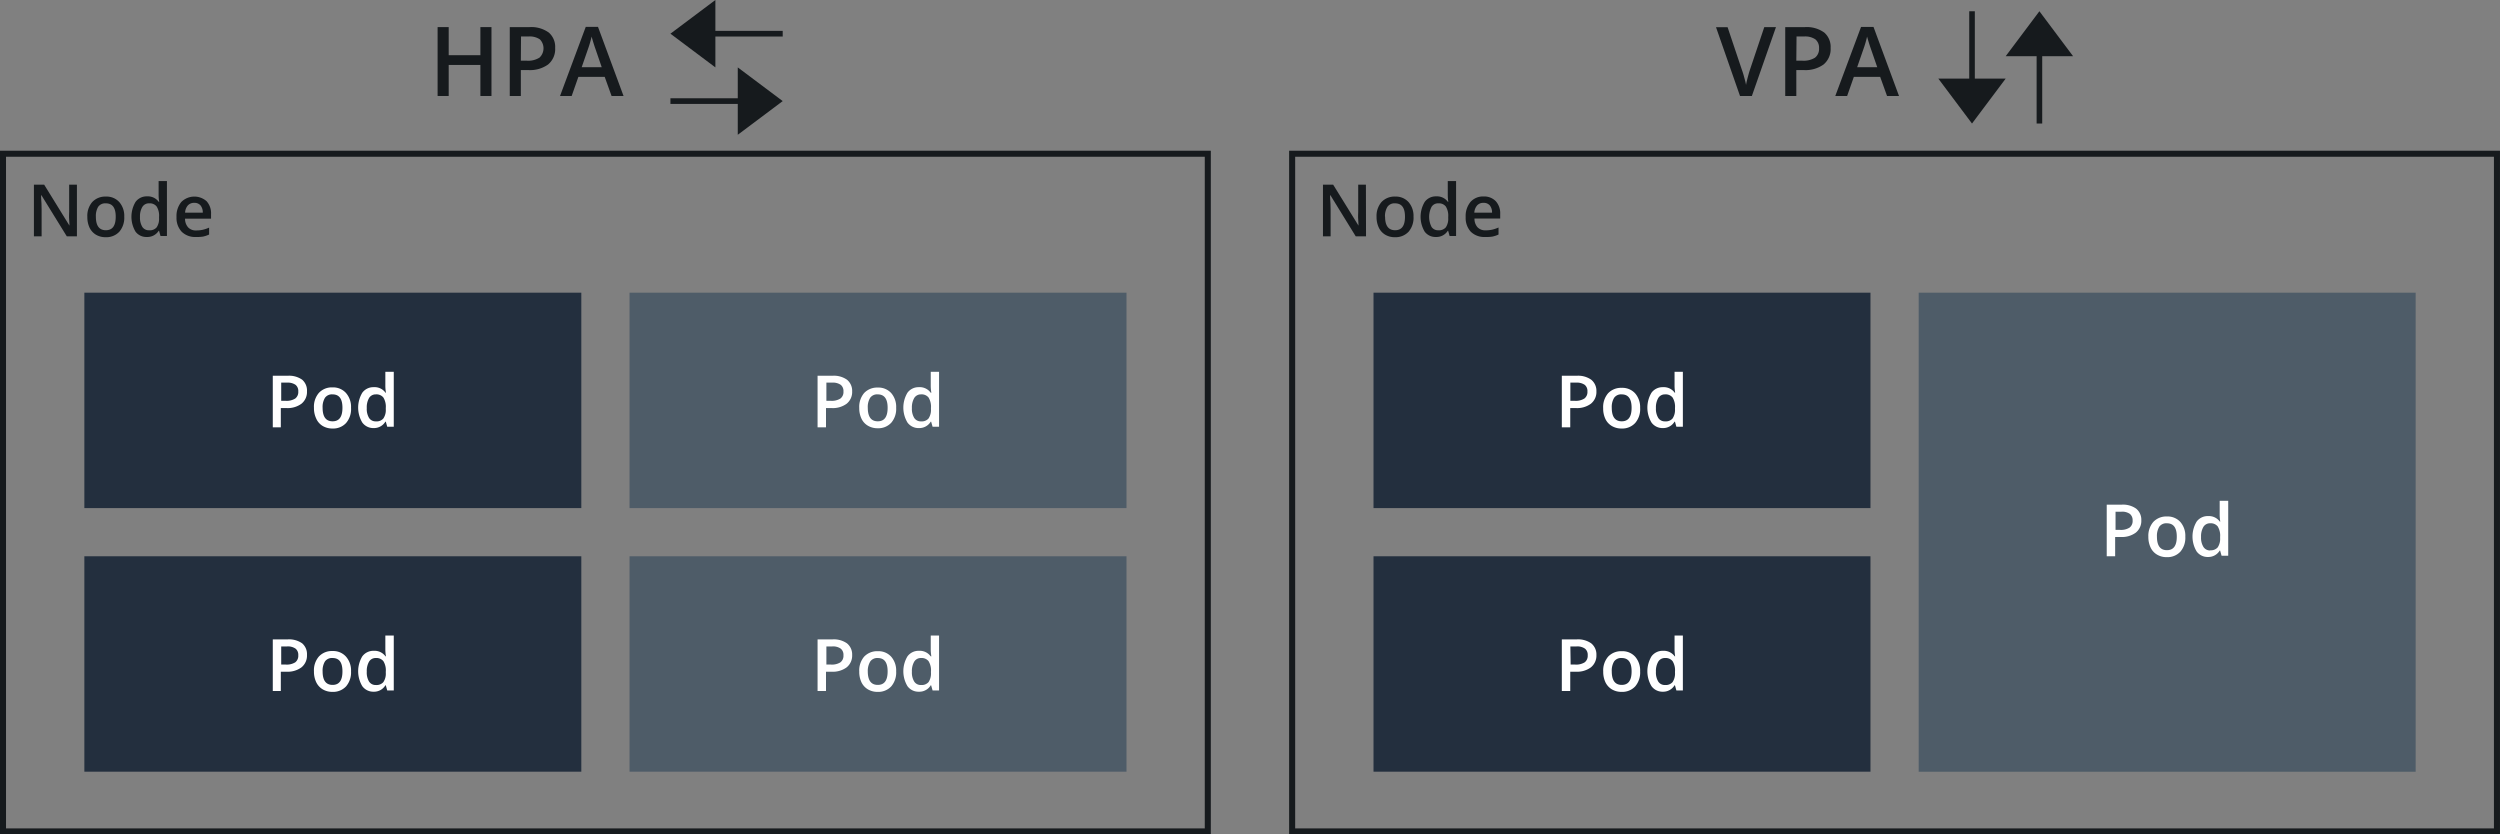 <svg xmlns="http://www.w3.org/2000/svg" viewBox="0 0 451.09 150.56"><rect x="0" y="0" width="451.09" height="150.56" fill="#808080" stroke="none"/><defs><style>.a{fill:#4e5c68;}.b{fill:#232f3e;}.c{fill:#fff;}.d{fill:none;stroke:#161a1d;stroke-miterlimit:10;stroke-width:1.09px;}.e{fill:#161a1d;}</style></defs><rect class="a" x="346.2" y="52.81" width="89.67" height="86.44"/><rect class="b" x="15.22" y="52.81" width="89.67" height="38.87"/><rect class="b" x="15.22" y="100.37" width="89.67" height="38.87"/><rect class="a" x="113.59" y="52.81" width="89.67" height="38.87"/><rect class="a" x="113.59" y="100.37" width="89.67" height="38.87"/><path class="c" d="M80.34,245.29a2.71,2.71,0,0,1-1,2.24,4.2,4.2,0,0,1-2.72.78h-1v3.48H74.17v-9.31h2.68a4.1,4.1,0,0,1,2.62.71A2.57,2.57,0,0,1,80.34,245.29ZM75.69,247h.81a2.9,2.9,0,0,0,1.72-.41,1.47,1.47,0,0,0,.55-1.27,1.43,1.43,0,0,0-.49-1.2,2.46,2.46,0,0,0-1.53-.4H75.69Z" transform="translate(-24.95 -174.68)"/><path class="c" d="M88.29,248.26A3.83,3.83,0,0,1,87.4,251a3.15,3.15,0,0,1-2.46,1,3.38,3.38,0,0,1-1.75-.45A2.91,2.91,0,0,1,82,250.19a4.35,4.35,0,0,1-.4-1.93,3.8,3.8,0,0,1,.88-2.68,3.17,3.17,0,0,1,2.47-1,3.11,3.11,0,0,1,2.42,1A3.79,3.79,0,0,1,88.29,248.26Zm-5.13,0c0,1.62.6,2.44,1.8,2.44s1.78-.82,1.78-2.44-.59-2.42-1.79-2.42a1.53,1.53,0,0,0-1.37.63A3.18,3.18,0,0,0,83.16,248.26Z" transform="translate(-24.95 -174.68)"/><path class="c" d="M92.38,251.92a2.46,2.46,0,0,1-2.06-1,5.23,5.23,0,0,1,0-5.38,2.49,2.49,0,0,1,2.08-1,2.41,2.41,0,0,1,2.11,1h.08a8,8,0,0,1-.11-1.2v-2.57H96v9.91H94.82l-.26-.92h-.07A2.39,2.39,0,0,1,92.38,251.92Zm.4-1.21a1.59,1.59,0,0,0,1.34-.52,2.7,2.7,0,0,0,.44-1.69v-.21a3.17,3.17,0,0,0-.44-1.89,1.6,1.6,0,0,0-1.35-.56,1.4,1.4,0,0,0-1.22.64,3.35,3.35,0,0,0-.42,1.83,3.15,3.15,0,0,0,.41,1.78A1.4,1.4,0,0,0,92.78,250.71Z" transform="translate(-24.95 -174.68)"/><path class="c" d="M80.34,292.86a2.72,2.72,0,0,1-1,2.24,4.2,4.2,0,0,1-2.72.78h-1v3.48H74.17v-9.31h2.68a4.1,4.1,0,0,1,2.62.71A2.57,2.57,0,0,1,80.34,292.86Zm-4.65,1.73h.81a2.91,2.91,0,0,0,1.72-.4,1.48,1.48,0,0,0,.55-1.28,1.42,1.42,0,0,0-.49-1.19,2.39,2.39,0,0,0-1.53-.4H75.69Z" transform="translate(-24.95 -174.68)"/><path class="c" d="M88.29,295.82a3.87,3.87,0,0,1-.89,2.7,3.19,3.19,0,0,1-2.46,1,3.38,3.38,0,0,1-1.75-.45A3,3,0,0,1,82,297.76a4.4,4.4,0,0,1-.4-1.94,3.79,3.79,0,0,1,.88-2.67,3.17,3.17,0,0,1,2.47-1,3.08,3.08,0,0,1,2.42,1A3.78,3.78,0,0,1,88.29,295.82Zm-5.13,0c0,1.63.6,2.44,1.8,2.44s1.78-.81,1.78-2.44-.59-2.41-1.79-2.41a1.55,1.55,0,0,0-1.37.62A3.22,3.22,0,0,0,83.16,295.82Z" transform="translate(-24.95 -174.68)"/><path class="c" d="M92.38,299.49a2.46,2.46,0,0,1-2.06-1,5.23,5.23,0,0,1,0-5.38,2.49,2.49,0,0,1,2.08-1,2.43,2.43,0,0,1,2.11,1h.08a7.76,7.76,0,0,1-.11-1.2v-2.56H96v9.91H94.82l-.26-.93h-.07A2.38,2.38,0,0,1,92.38,299.49Zm.4-1.21a1.62,1.62,0,0,0,1.34-.52,2.7,2.7,0,0,0,.44-1.69v-.21a3.12,3.12,0,0,0-.44-1.89,1.6,1.6,0,0,0-1.35-.56,1.38,1.38,0,0,0-1.22.64,3.33,3.33,0,0,0-.42,1.83,3.15,3.15,0,0,0,.41,1.78A1.4,1.4,0,0,0,92.78,298.28Z" transform="translate(-24.95 -174.68)"/><path class="c" d="M178.71,245.29a2.71,2.71,0,0,1-1,2.24,4.2,4.2,0,0,1-2.72.78h-1v3.48h-1.52v-9.31h2.68a4.1,4.1,0,0,1,2.62.71A2.57,2.57,0,0,1,178.71,245.29ZM174.06,247h.81a2.9,2.9,0,0,0,1.72-.41,1.47,1.47,0,0,0,.55-1.27,1.43,1.43,0,0,0-.49-1.2,2.46,2.46,0,0,0-1.53-.4h-1.06Z" transform="translate(-24.95 -174.68)"/><path class="c" d="M186.65,248.26a3.82,3.82,0,0,1-.88,2.69,3.16,3.16,0,0,1-2.47,1,3.34,3.34,0,0,1-1.74-.45,2.91,2.91,0,0,1-1.17-1.28,4.35,4.35,0,0,1-.4-1.93,3.84,3.84,0,0,1,.87-2.68,3.21,3.21,0,0,1,2.48-1,3.11,3.11,0,0,1,2.42,1A3.79,3.79,0,0,1,186.65,248.26Zm-5.12,0c0,1.62.6,2.44,1.8,2.44s1.78-.82,1.78-2.44-.6-2.42-1.79-2.42a1.53,1.53,0,0,0-1.37.63A3.18,3.18,0,0,0,181.53,248.26Z" transform="translate(-24.95 -174.68)"/><path class="c" d="M190.75,251.92a2.45,2.45,0,0,1-2.06-1,5.23,5.23,0,0,1,0-5.38,2.48,2.48,0,0,1,2.07-1,2.42,2.42,0,0,1,2.12,1H193a8,8,0,0,1-.11-1.2v-2.57h1.5v9.91h-1.17l-.26-.92h-.07A2.4,2.4,0,0,1,190.75,251.92Zm.4-1.21a1.6,1.6,0,0,0,1.34-.52,2.76,2.76,0,0,0,.44-1.69v-.21a3.17,3.17,0,0,0-.44-1.89,1.6,1.6,0,0,0-1.35-.56,1.4,1.4,0,0,0-1.22.64,3.34,3.34,0,0,0-.43,1.83,3.14,3.14,0,0,0,.42,1.78A1.39,1.39,0,0,0,191.15,250.71Z" transform="translate(-24.95 -174.68)"/><path class="c" d="M178.71,292.86a2.72,2.72,0,0,1-1,2.24,4.2,4.2,0,0,1-2.72.78h-1v3.48h-1.52v-9.31h2.68a4.1,4.1,0,0,1,2.62.71A2.57,2.57,0,0,1,178.71,292.86Zm-4.65,1.73h.81a2.91,2.91,0,0,0,1.72-.4,1.48,1.48,0,0,0,.55-1.28,1.42,1.42,0,0,0-.49-1.19,2.39,2.39,0,0,0-1.53-.4h-1.06Z" transform="translate(-24.95 -174.68)"/><path class="c" d="M186.65,295.82a3.87,3.87,0,0,1-.88,2.7,3.19,3.19,0,0,1-2.47,1,3.34,3.34,0,0,1-1.74-.45,3,3,0,0,1-1.17-1.28,4.4,4.4,0,0,1-.4-1.94,3.83,3.83,0,0,1,.87-2.67,3.21,3.21,0,0,1,2.48-1,3.08,3.08,0,0,1,2.42,1A3.78,3.78,0,0,1,186.65,295.82Zm-5.12,0c0,1.63.6,2.44,1.8,2.44s1.78-.81,1.78-2.44-.6-2.41-1.79-2.41A1.55,1.55,0,0,0,182,294,3.22,3.22,0,0,0,181.53,295.82Z" transform="translate(-24.95 -174.68)"/><path class="c" d="M190.75,299.49a2.45,2.45,0,0,1-2.06-1,5.23,5.23,0,0,1,0-5.38,2.48,2.48,0,0,1,2.07-1,2.43,2.43,0,0,1,2.12,1H193a7.76,7.76,0,0,1-.11-1.2v-2.56h1.5v9.91h-1.17l-.26-.93h-.07A2.39,2.39,0,0,1,190.75,299.49Zm.4-1.21a1.63,1.63,0,0,0,1.34-.52,2.76,2.76,0,0,0,.44-1.69v-.21a3.12,3.12,0,0,0-.44-1.89,1.6,1.6,0,0,0-1.35-.56,1.38,1.38,0,0,0-1.22.64,3.32,3.32,0,0,0-.43,1.83,3.14,3.14,0,0,0,.42,1.78A1.39,1.39,0,0,0,191.15,298.28Z" transform="translate(-24.95 -174.68)"/><rect class="d" x="0.54" y="27.74" width="217.39" height="122.28"/><path class="e" d="M38.83,217.32H37l-4.58-7.42h-.05l0,.41c.06.79.09,1.51.09,2.17v4.84H31.07V208h1.85l4.56,7.39h0c0-.1,0-.46-.05-1.07s0-1.09,0-1.44V208h1.4Z" transform="translate(-24.95 -174.68)"/><path class="e" d="M47.37,213.78a3.87,3.87,0,0,1-.88,2.7,3.19,3.19,0,0,1-2.47,1,3.34,3.34,0,0,1-1.74-.44,3,3,0,0,1-1.17-1.28,4.4,4.4,0,0,1-.4-1.94,3.83,3.83,0,0,1,.87-2.67,3.21,3.21,0,0,1,2.48-1,3.08,3.08,0,0,1,2.42,1A3.78,3.78,0,0,1,47.37,213.78Zm-5.12,0c0,1.63.6,2.44,1.8,2.44s1.78-.81,1.78-2.44-.6-2.41-1.79-2.41a1.55,1.55,0,0,0-1.37.62A3.2,3.2,0,0,0,42.25,213.78Z" transform="translate(-24.95 -174.68)"/><path class="e" d="M51.47,217.44a2.44,2.44,0,0,1-2.06-.95,5.23,5.23,0,0,1,0-5.38,2.48,2.48,0,0,1,2.07-1,2.44,2.44,0,0,1,2.12,1h.08a7.76,7.76,0,0,1-.11-1.2v-2.56h1.5v9.91H53.91l-.26-.93h-.07A2.4,2.4,0,0,1,51.47,217.44Zm.4-1.21a1.6,1.6,0,0,0,1.34-.52,2.71,2.71,0,0,0,.44-1.68v-.21a3.12,3.12,0,0,0-.44-1.89,1.58,1.58,0,0,0-1.35-.56,1.37,1.37,0,0,0-1.22.64,3.28,3.28,0,0,0-.43,1.82,3.18,3.18,0,0,0,.42,1.79A1.39,1.39,0,0,0,51.87,216.23Z" transform="translate(-24.95 -174.68)"/><path class="e" d="M60.3,217.44a3.42,3.42,0,0,1-2.57-.95,3.63,3.63,0,0,1-.93-2.64,4,4,0,0,1,.86-2.72,3.33,3.33,0,0,1,4.57-.14,3.23,3.23,0,0,1,.8,2.33v.81H58.34a2.3,2.3,0,0,0,.56,1.58,1.89,1.89,0,0,0,1.47.55,5.36,5.36,0,0,0,1.16-.12,6.25,6.25,0,0,0,1.15-.39V217a5.09,5.09,0,0,1-1.1.37A7.08,7.08,0,0,1,60.3,217.44ZM60,211.28a1.51,1.51,0,0,0-1.14.45,2.1,2.1,0,0,0-.51,1.32h3.19a2,2,0,0,0-.42-1.32A1.43,1.43,0,0,0,60,211.28Z" transform="translate(-24.95 -174.68)"/><path class="e" d="M113.63,192h-2v-5.6h-5.72V192h-2V179.57h2v5.07h5.72v-5.07h2Z" transform="translate(-24.95 -174.68)"/><path class="e" d="M125.12,183.32a3.61,3.61,0,0,1-1.28,3,5.6,5.6,0,0,1-3.62,1h-1.29V192h-2V179.57h3.57a5.38,5.38,0,0,1,3.49,1A3.4,3.4,0,0,1,125.12,183.32Zm-6.19,2.31H120a3.81,3.81,0,0,0,2.29-.55,2.31,2.31,0,0,0,.08-3.29,3.25,3.25,0,0,0-2-.53h-1.41Z" transform="translate(-24.95 -174.68)"/><path class="e" d="M135.3,192l-1.24-3.45h-4.75L128.1,192H126l4.64-12.47h2.21L137.46,192Zm-1.78-5.2-1.16-3.38c-.08-.22-.2-.58-.35-1.07s-.25-.84-.31-1.07a19.36,19.36,0,0,1-.67,2.29l-1.12,3.23Z" transform="translate(-24.95 -174.68)"/><polygon class="e" points="120.97 6.08 129.08 12.16 129.08 6.59 141.23 6.59 141.23 5.57 129.08 5.57 129.08 0 120.97 6.08"/><polygon class="e" points="141.23 18.24 133.12 12.16 133.12 17.73 120.97 17.73 120.97 18.75 133.12 18.75 133.12 24.32 141.23 18.24"/><path class="e" d="M343.29,179.57h2.11L341.05,192h-2.14l-4.33-12.41h2.09l2.59,7.72a13.39,13.39,0,0,1,.43,1.42A11.57,11.57,0,0,1,340,190c.07-.43.19-.93.34-1.49s.28-1,.37-1.26Z" transform="translate(-24.95 -174.68)"/><path class="e" d="M355.26,183.32a3.61,3.61,0,0,1-1.28,3,5.58,5.58,0,0,1-3.62,1h-1.29V192h-2V179.57h3.57a5.38,5.38,0,0,1,3.49,1A3.42,3.42,0,0,1,355.26,183.32Zm-6.19,2.31h1.08a3.88,3.88,0,0,0,2.29-.54,2,2,0,0,0,.73-1.7,1.94,1.94,0,0,0-.65-1.6,3.25,3.25,0,0,0-2-.53h-1.41Z" transform="translate(-24.95 -174.68)"/><path class="e" d="M365.44,192l-1.24-3.45h-4.75L358.24,192H356.1l4.65-12.46H363L367.6,192Zm-1.77-5.2-1.17-3.38c-.08-.22-.2-.58-.35-1.07s-.25-.84-.31-1.07a19.36,19.36,0,0,1-.67,2.29l-1.12,3.23Z" transform="translate(-24.95 -174.68)"/><polygon class="e" points="367.98 2.03 361.9 10.14 367.48 10.14 367.48 22.29 368.49 22.29 368.49 10.14 374.06 10.14 367.98 2.03"/><polygon class="e" points="355.82 22.29 361.9 14.18 356.33 14.18 356.33 2.03 355.32 2.03 355.32 14.18 349.74 14.18 355.82 22.29"/><rect class="d" x="233.15" y="27.74" width="217.39" height="122.28"/><path class="e" d="M271.43,217.32h-1.86L265,209.9h-.05l0,.41c.06.79.09,1.51.09,2.17v4.84h-1.38V208h1.84l4.57,7.39h0c0-.1,0-.46-.05-1.07s0-1.09,0-1.44V208h1.39Z" transform="translate(-24.95 -174.68)"/><path class="e" d="M280,213.78a3.87,3.87,0,0,1-.88,2.7,3.2,3.2,0,0,1-2.47,1,3.31,3.31,0,0,1-1.74-.44,3,3,0,0,1-1.17-1.28,4.4,4.4,0,0,1-.41-1.94,3.84,3.84,0,0,1,.88-2.67,3.2,3.2,0,0,1,2.48-1,3.08,3.08,0,0,1,2.42,1A3.83,3.83,0,0,1,280,213.78Zm-5.13,0c0,1.63.61,2.44,1.81,2.44s1.78-.81,1.78-2.44-.6-2.41-1.8-2.41a1.54,1.54,0,0,0-1.36.62A3.2,3.2,0,0,0,274.85,213.78Z" transform="translate(-24.95 -174.68)"/><path class="e" d="M284.08,217.44a2.44,2.44,0,0,1-2.06-.95,5.23,5.23,0,0,1,0-5.38,2.48,2.48,0,0,1,2.07-1,2.44,2.44,0,0,1,2.12,1h.07a9,9,0,0,1-.1-1.2v-2.56h1.5v9.91h-1.17l-.26-.93h-.07A2.4,2.4,0,0,1,284.08,217.44Zm.4-1.21a1.62,1.62,0,0,0,1.34-.52,2.71,2.71,0,0,0,.44-1.68v-.21a3.12,3.12,0,0,0-.44-1.89,1.58,1.58,0,0,0-1.35-.56,1.37,1.37,0,0,0-1.22.64,4,4,0,0,0,0,3.61A1.39,1.39,0,0,0,284.48,216.23Z" transform="translate(-24.95 -174.68)"/><path class="e" d="M292.9,217.44a3.45,3.45,0,0,1-2.57-.95,3.67,3.67,0,0,1-.92-2.64,4,4,0,0,1,.86-2.72,3,3,0,0,1,2.36-1,2.91,2.91,0,0,1,2.2.84,3.24,3.24,0,0,1,.81,2.33v.81H291a2.3,2.3,0,0,0,.55,1.58,1.92,1.92,0,0,0,1.47.55,5.39,5.39,0,0,0,1.17-.12,6.25,6.25,0,0,0,1.15-.39V217a5,5,0,0,1-1.11.37A7,7,0,0,1,292.9,217.44Zm-.27-6.16a1.48,1.48,0,0,0-1.14.45,2.16,2.16,0,0,0-.52,1.32h3.2a2,2,0,0,0-.42-1.32A1.43,1.43,0,0,0,292.63,211.28Z" transform="translate(-24.95 -174.68)"/><rect class="b" x="247.83" y="52.81" width="89.67" height="38.87"/><rect class="b" x="247.83" y="100.37" width="89.67" height="38.87"/><path class="c" d="M313,245.29a2.71,2.71,0,0,1-1,2.24,4.2,4.2,0,0,1-2.72.78h-1v3.48h-1.52v-9.31h2.68a4.1,4.1,0,0,1,2.62.71A2.57,2.57,0,0,1,313,245.29ZM308.3,247h.81a2.9,2.9,0,0,0,1.72-.41,1.47,1.47,0,0,0,.55-1.27,1.43,1.43,0,0,0-.49-1.2,2.46,2.46,0,0,0-1.53-.4H308.3Z" transform="translate(-24.95 -174.68)"/><path class="c" d="M320.89,248.26A3.82,3.82,0,0,1,320,251a3.16,3.16,0,0,1-2.47,1,3.34,3.34,0,0,1-1.74-.45,2.91,2.91,0,0,1-1.17-1.28,4.35,4.35,0,0,1-.4-1.93,3.84,3.84,0,0,1,.87-2.68,3.21,3.21,0,0,1,2.48-1,3.11,3.11,0,0,1,2.42,1A3.79,3.79,0,0,1,320.89,248.26Zm-5.12,0c0,1.62.6,2.44,1.8,2.44s1.78-.82,1.78-2.44-.6-2.42-1.79-2.42a1.53,1.53,0,0,0-1.37.63A3.18,3.18,0,0,0,315.77,248.26Z" transform="translate(-24.95 -174.68)"/><path class="c" d="M325,251.92a2.45,2.45,0,0,1-2.06-1,5.23,5.23,0,0,1,0-5.38,2.48,2.48,0,0,1,2.07-1,2.42,2.42,0,0,1,2.12,1h.08a8,8,0,0,1-.11-1.2v-2.57h1.5v9.91h-1.17l-.26-.92h-.07A2.39,2.39,0,0,1,325,251.92Zm.4-1.21a1.6,1.6,0,0,0,1.34-.52,2.76,2.76,0,0,0,.44-1.69v-.21a3.17,3.17,0,0,0-.44-1.89,1.6,1.6,0,0,0-1.35-.56,1.4,1.4,0,0,0-1.22.64,3.34,3.34,0,0,0-.43,1.83,3.14,3.14,0,0,0,.42,1.78A1.39,1.39,0,0,0,325.39,250.71Z" transform="translate(-24.95 -174.68)"/><path class="c" d="M313,292.86a2.72,2.72,0,0,1-1,2.24,4.2,4.2,0,0,1-2.72.78h-1v3.48h-1.52v-9.31h2.68a4.1,4.1,0,0,1,2.62.71A2.57,2.57,0,0,1,313,292.86Zm-4.65,1.73h.81a2.91,2.91,0,0,0,1.72-.4,1.48,1.48,0,0,0,.55-1.28,1.42,1.42,0,0,0-.49-1.19,2.39,2.39,0,0,0-1.53-.4H308.3Z" transform="translate(-24.95 -174.68)"/><path class="c" d="M320.89,295.82a3.87,3.87,0,0,1-.88,2.7,3.19,3.19,0,0,1-2.47,1,3.34,3.34,0,0,1-1.74-.45,3,3,0,0,1-1.17-1.28,4.4,4.4,0,0,1-.4-1.94,3.83,3.83,0,0,1,.87-2.67,3.21,3.21,0,0,1,2.48-1,3.08,3.08,0,0,1,2.42,1A3.78,3.78,0,0,1,320.89,295.82Zm-5.12,0c0,1.63.6,2.44,1.8,2.44s1.78-.81,1.78-2.44-.6-2.41-1.79-2.41a1.55,1.55,0,0,0-1.37.62A3.22,3.22,0,0,0,315.77,295.82Z" transform="translate(-24.95 -174.68)"/><path class="c" d="M325,299.49a2.45,2.45,0,0,1-2.06-1,5.23,5.23,0,0,1,0-5.38,2.48,2.48,0,0,1,2.07-1,2.43,2.43,0,0,1,2.12,1h.08a7.76,7.76,0,0,1-.11-1.2v-2.56h1.5v9.91h-1.17l-.26-.93h-.07A2.38,2.38,0,0,1,325,299.49Zm.4-1.21a1.63,1.63,0,0,0,1.34-.52,2.76,2.76,0,0,0,.44-1.69v-.21a3.12,3.12,0,0,0-.44-1.89,1.6,1.6,0,0,0-1.35-.56,1.38,1.38,0,0,0-1.22.64,3.32,3.32,0,0,0-.43,1.83,3.14,3.14,0,0,0,.42,1.78A1.39,1.39,0,0,0,325.39,298.28Z" transform="translate(-24.95 -174.68)"/><path class="c" d="M411.32,268.55a2.71,2.71,0,0,1-1,2.24,4.2,4.2,0,0,1-2.72.78h-1v3.48h-1.52v-9.31h2.68a4.1,4.1,0,0,1,2.62.71A2.57,2.57,0,0,1,411.32,268.55Zm-4.65,1.74h.81a2.9,2.9,0,0,0,1.72-.41,1.48,1.48,0,0,0,.55-1.28,1.45,1.45,0,0,0-.49-1.19,2.39,2.39,0,0,0-1.53-.4h-1.06Z" transform="translate(-24.95 -174.68)"/><path class="c" d="M419.26,271.51a3.85,3.85,0,0,1-.88,2.7,3.19,3.19,0,0,1-2.47,1,3.32,3.32,0,0,1-1.74-.45,2.91,2.91,0,0,1-1.17-1.28,4.4,4.4,0,0,1-.41-1.94,3.84,3.84,0,0,1,.88-2.67,3.21,3.21,0,0,1,2.48-1,3.11,3.11,0,0,1,2.42,1A3.78,3.78,0,0,1,419.26,271.51Zm-5.12,0c0,1.63.6,2.44,1.8,2.44s1.78-.81,1.78-2.44-.6-2.41-1.79-2.41a1.55,1.55,0,0,0-1.37.62A3.22,3.22,0,0,0,414.14,271.51Z" transform="translate(-24.95 -174.68)"/><path class="c" d="M423.36,275.18a2.45,2.45,0,0,1-2.06-1,5.23,5.23,0,0,1,0-5.38,2.48,2.48,0,0,1,2.07-1,2.44,2.44,0,0,1,2.12,1h.08a7.76,7.76,0,0,1-.11-1.19v-2.57H427v9.91H425.8l-.26-.93h-.07A2.39,2.39,0,0,1,423.36,275.18Zm.4-1.21a1.63,1.63,0,0,0,1.34-.52,2.76,2.76,0,0,0,.44-1.69v-.21a3.14,3.14,0,0,0-.44-1.89,1.61,1.61,0,0,0-1.35-.56,1.38,1.38,0,0,0-1.22.64,3.34,3.34,0,0,0-.43,1.83,3.14,3.14,0,0,0,.42,1.78A1.39,1.39,0,0,0,423.76,274Z" transform="translate(-24.95 -174.68)"/></svg>
